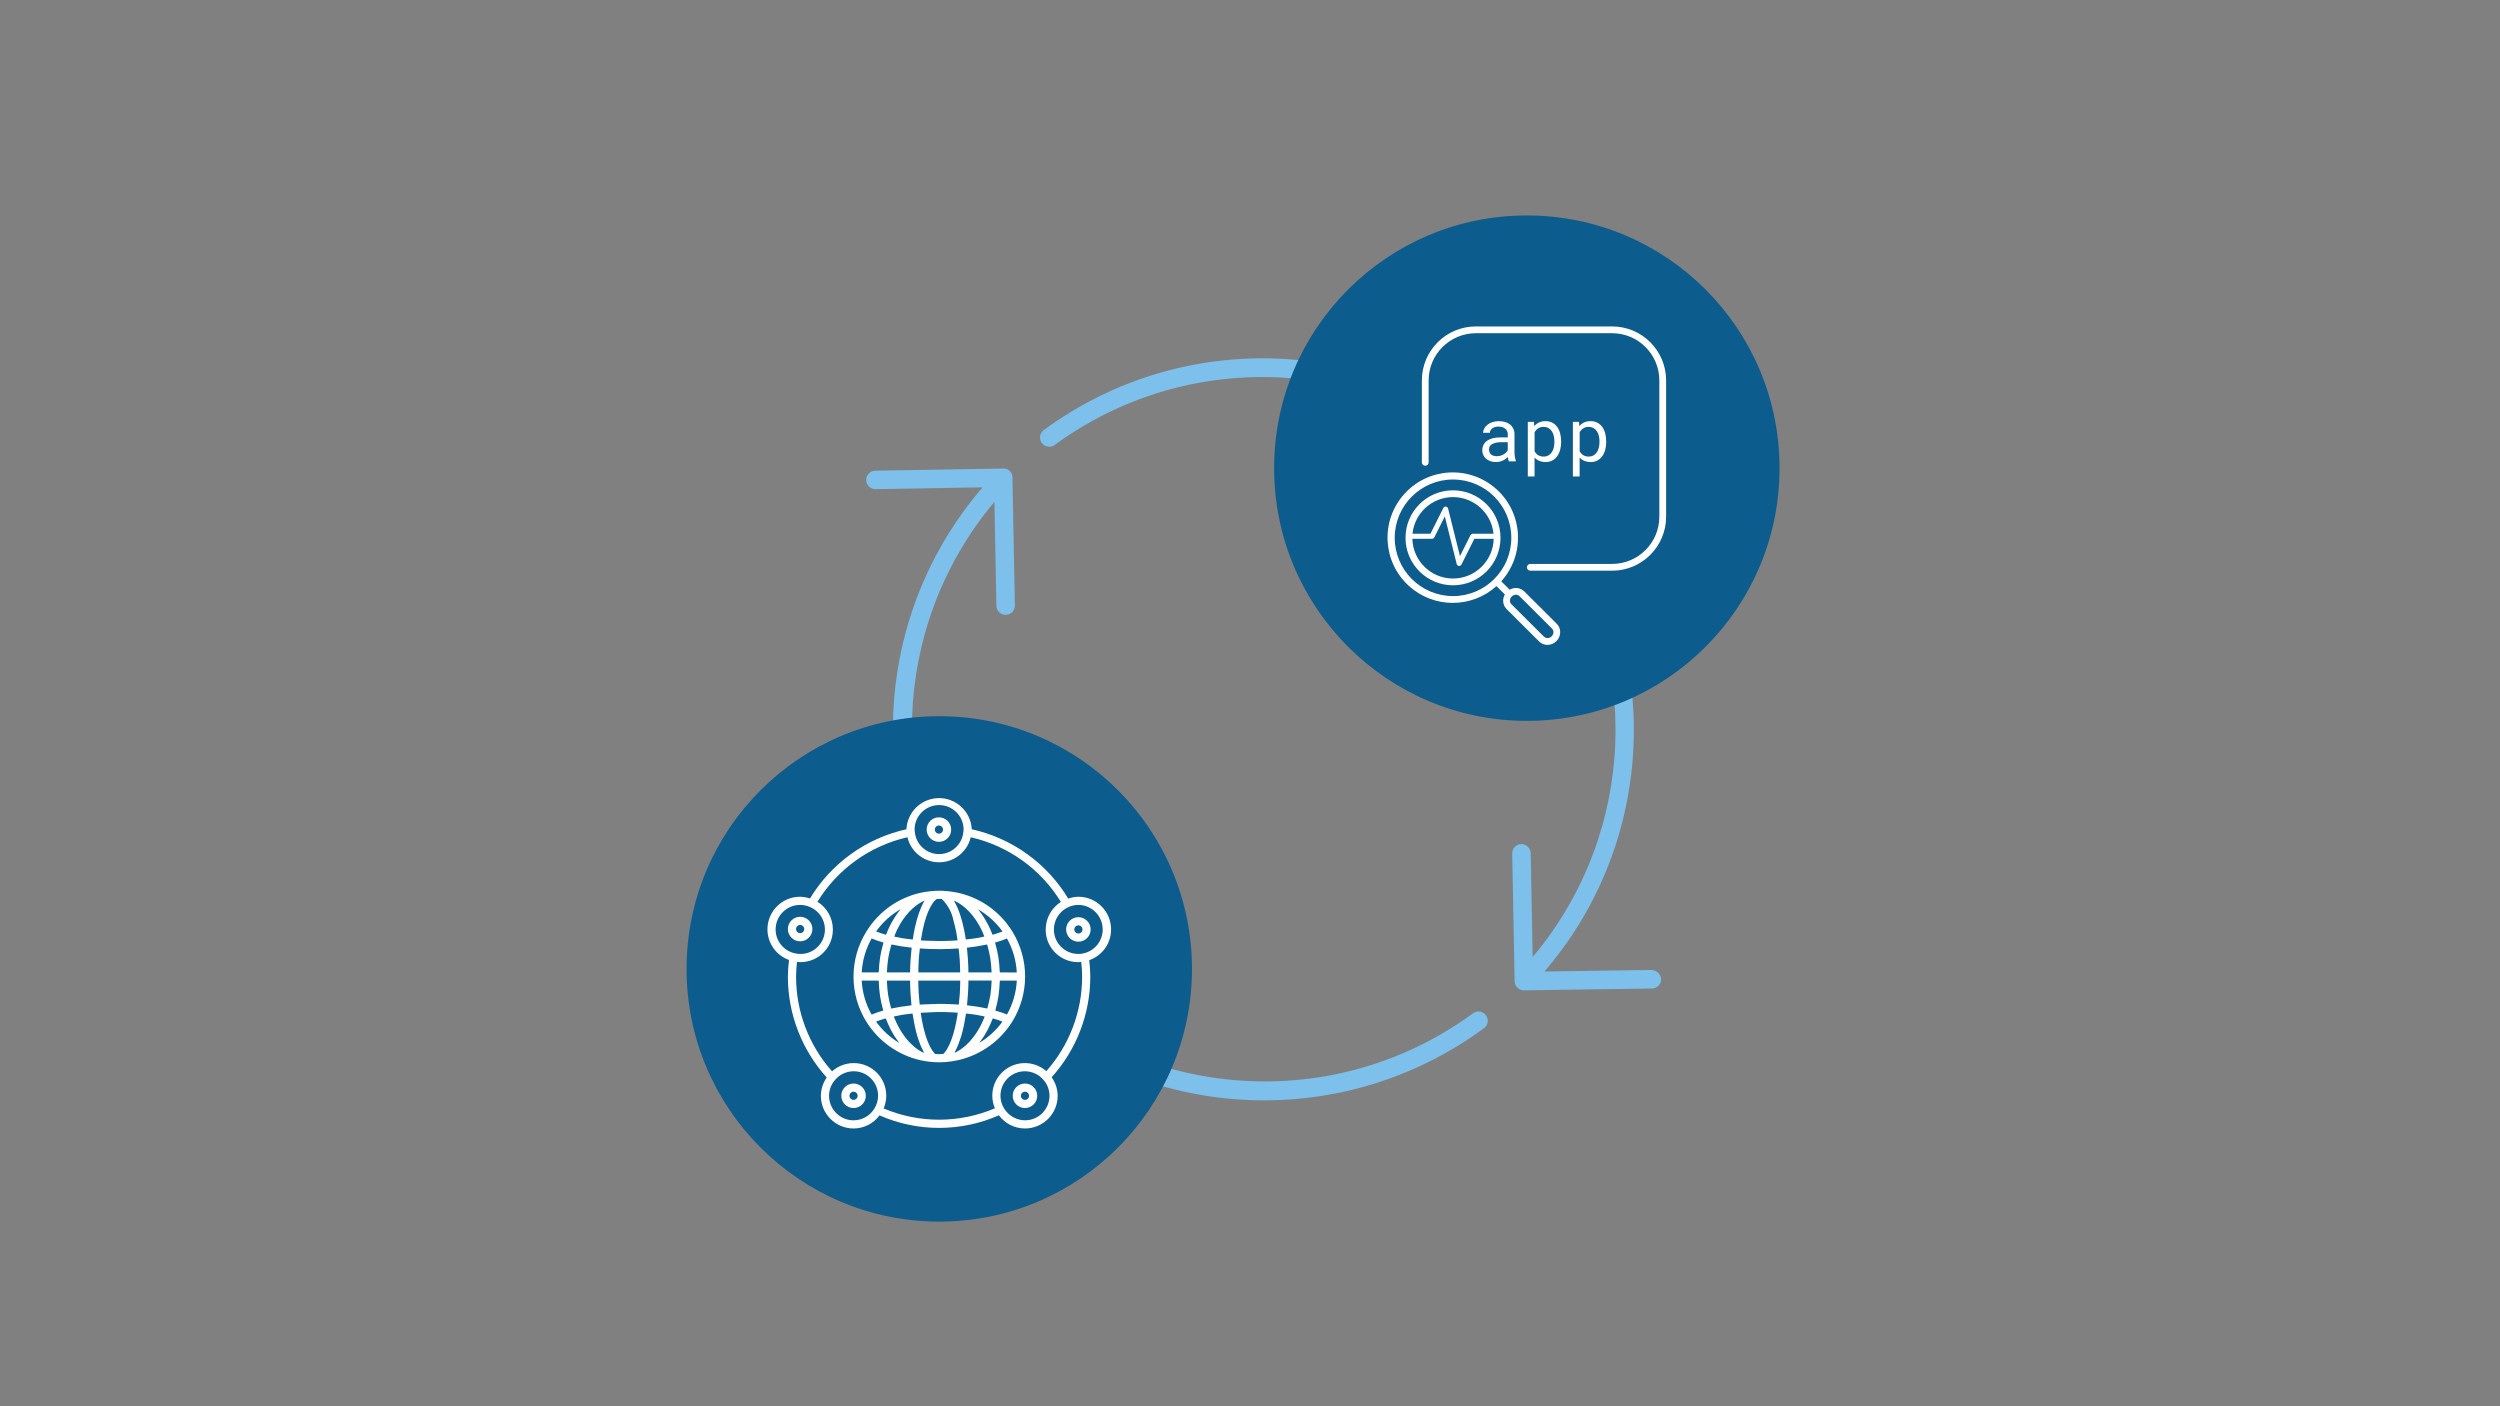 <svg viewBox="0 0 1200 675" xmlns="http://www.w3.org/2000/svg" id="Layer_1"><rect x="0" y="0" width="1200" height="675" fill="#808080" stroke="none"/><defs><style>.cls-1{fill:#fff;}.cls-2{fill:#7cc0eb;}.cls-3{fill:#0c5c8d;}</style></defs><g id="network-arrows-rotating"><g id="aa549dc4-469c-4527-bffe-d0a4428888dc"><path d="M478.258,290.751c.044,2.421,2.019,4.361,4.441,4.361h.08c2.452-.044,4.404-2.067,4.361-4.519h0l-1.163-61.334c.111-2.303-1.666-4.259-3.969-4.37-.181-.009-.362-.006-.543,.009l-61.28,1.03c-2.452,.02-4.425,2.024-4.405,4.476,.02,2.452,2.024,4.425,4.476,4.405h.089l51.288-.888c-64.119,74.632-55.596,187.111,19.036,251.229,62.918,54.055,154.817,57.535,221.643,8.392,1.974-1.457,2.394-4.238,.937-6.212-1.457-1.974-4.238-2.394-6.212-.937h0c-75.475,55.226-181.429,38.81-236.654-36.665-46.032-62.91-43.169-149.118,6.935-208.836l.941,49.859Z" class="cls-2"></path><path d="M729.922,222.385c-62.251-60.691-159.308-67.335-229.248-15.693-1.829,1.634-1.986,4.442-.352,6.27,1.427,1.596,3.789,1.947,5.618,.835,75.412-55.32,181.391-39.032,236.711,36.38,46.207,62.99,43.33,149.414-6.965,209.191l-.941-49.85c-.091-2.432-2.087-4.358-4.52-4.361-2.452,.044-4.404,2.067-4.361,4.519h0l1.163,61.334c.044,2.421,2.019,4.361,4.441,4.361h.062l61.431-.888c2.452-.034,4.413-2.05,4.378-4.502h0c-.203-2.383-2.125-4.256-4.512-4.397l-51.466,.737c61.331-71.531,56.317-178.46-11.439-243.938Z" class="cls-2"></path></g></g><g><circle r="121.299" cy="465.074" cx="450.852" class="cls-3"></circle><g id="network-globe"><g id="e7a96cf8-dd17-4665-ad5f-b6417d6efb09"><path d="M450.682,404.088c3.25,0,5.885-2.635,5.885-5.885s-2.635-5.885-5.885-5.885-5.885,2.635-5.885,5.885,2.635,5.885,5.885,5.885Zm0-7.847c1.083,0,1.962,.878,1.962,1.962s-.878,1.962-1.962,1.962-1.962-.878-1.962-1.962,.878-1.962,1.962-1.962Z" class="cls-1"></path><path d="M389.95,445.945c0-3.25-2.635-5.885-5.885-5.885s-5.885,2.635-5.885,5.885,2.635,5.885,5.885,5.885,5.885-2.635,5.885-5.885Zm-7.847,0c0-1.083,.878-1.962,1.962-1.962s1.962,.878,1.962,1.962-.878,1.962-1.962,1.962-1.962-.878-1.962-1.962Z" class="cls-1"></path><path d="M485.791,446.906h0l-.785-1.212c-6.068-9.036-15.484-15.283-26.168-17.36l-.498-.09h0c-1.878-.345-3.777-.561-5.685-.647h-.024c-1.067-.043-1.742-.063-3.531,0-1.892,.081-3.777,.288-5.642,.62h0c-10.55,1.924-19.925,7.907-26.113,16.666-.479,.667-.93,1.357-1.369,2.06-8.369,13.328-8.387,30.265-.047,43.611,5.841,9.279,15.116,15.87,25.799,18.333h.078l.286,.075,.62,.137c1.738,.347,3.497,.582,5.265,.702h0c.949,.071,1.915,.11,2.884,.11,.91,0,1.813-.043,2.707-.11h.153c2.101-.158,4.188-.473,6.242-.942l.078-.027c.065-.004,.129-.012,.192-.024,10.584-2.515,19.761-9.077,25.564-18.279,8.336-13.346,8.336-30.276,0-43.623h-.008Zm-4.59,.188l-.545,.2c-.483,.184-.973,.369-1.495,.545-.318,.106-.659,.208-.989,.31-.467,.141-.93,.286-1.42,.424l-.349,.09c-.365-.981-.753-1.922-1.157-2.825-.033-.096-.072-.189-.118-.279-.021-.049-.046-.096-.075-.141-.039-.082-.086-.153-.126-.235-.654-1.374-1.378-2.714-2.17-4.014-.173-.286-.341-.577-.522-.859-.764-1.201-1.597-2.356-2.495-3.46-.102-.122-.184-.271-.286-.392,4.627,2.669,8.632,6.295,11.746,10.636Zm-9.377,42.85c-.243,.549-.494,1.095-.757,1.624-.216,.443-.439,.879-.667,1.306-.28,.523-.569,1.031-.867,1.522-.239,.392-.479,.785-.73,1.177-.318,.486-.647,.949-.981,1.412-.255,.357-.506,.718-.785,1.055-.357,.459-.734,.883-1.106,1.31-.263,.302-.522,.616-.785,.902-.416,.439-.847,.836-1.279,1.236-.251,.231-.494,.483-.753,.702-.594,.506-1.213,.981-1.856,1.424-.196,.137-.392,.267-.588,.392-.601,.394-1.221,.757-1.86,1.087l-.636,.149c.11-.188,.204-.443,.31-.643,.392-.726,.785-1.503,1.126-2.354,.157-.369,.314-.73,.467-1.118,.392-1.051,.785-2.173,1.177-3.378,.059-.2,.129-.373,.188-.577,.416-1.42,.785-2.95,1.138-4.555,.098-.455,.184-.934,.279-1.401,.243-1.236,.471-2.511,.675-3.841,.047-.302,.11-.569,.157-.875,1.648,.18,3.303,.357,4.841,.604,.224,.035,.428,.082,.651,.118,1.212,.204,2.334,.455,3.468,.694-.075,.2-.141,.392-.22,.6-.204,.475-.4,.942-.608,1.424Zm-20.978-8.09c-.318,0-.624,.031-.942,.035-1.432,0-2.825,.098-4.257,.157s-2.805,.055-4.178,.157c-.18-1.675-.357-3.35-.467-5.081,0-.165-.031-.322-.039-.49-.118-1.962-.153-3.923-.18-5.948h20.126c-.027,2.005-.063,4.006-.18,5.952,0,.161-.027,.314-.039,.475-.11,1.734-.286,3.413-.467,5.1-.545-.039-1.099-.078-1.652-.11-2.498-.16-5.073-.242-7.725-.247Zm-10.593,15.324c.067,.235,.145,.439,.216,.671,.361,1.169,.742,2.268,1.142,3.296,.153,.392,.314,.785,.471,1.138,.364,.847,.743,1.632,1.138,2.354,.106,.192,.196,.439,.302,.624h-.055l-.518-.114-.098-.024c-1.548-.803-2.997-1.785-4.316-2.927-.212-.18-.392-.392-.612-.577-.479-.439-.957-.883-1.412-1.365-.247-.263-.479-.545-.718-.82-.392-.455-.785-.91-1.177-1.397-.247-.318-.483-.655-.722-.989-.353-.486-.698-.977-1.032-1.495-.235-.361-.459-.734-.683-1.11-.314-.523-.619-1.061-.914-1.612-.216-.392-.42-.785-.624-1.216-.28-.57-.548-1.151-.804-1.742-.188-.424-.373-.851-.545-1.291-.086-.216-.161-.439-.247-.659,1.142-.243,2.264-.494,3.476-.698,.231-.039,.443-.086,.679-.126,1.538-.243,3.178-.42,4.818-.6,.043,.302,.102,.565,.149,.863,.204,1.334,.432,2.613,.679,3.853,.094,.475,.18,.965,.282,1.428,.341,1.593,.734,3.119,1.126,4.535Zm-8.423-53.211c.153-.267,.318-.51,.475-.785,.326-.534,.643-1.067,.985-1.569,.2-.294,.416-.565,.62-.851,.318-.435,.632-.879,.957-1.291,.231-.286,.471-.549,.706-.82,.326-.392,.647-.785,.985-1.122,.247-.259,.506-.498,.761-.745,.337-.33,.675-.663,1.024-.969,.271-.235,.549-.447,.824-.671,.345-.275,.69-.557,1.044-.808,.294-.208,.592-.392,.891-.588s.694-.451,1.048-.651,.643-.337,.969-.494c.228-.114,.455-.224,.687-.326-.031,.047-.051,.102-.078,.149-.521,.874-.988,1.777-1.401,2.707-.11,.243-.2,.494-.302,.741-.322,.761-.624,1.53-.898,2.326-.126,.357-.243,.71-.361,1.075-.235,.738-.458,1.476-.667,2.217-.09,.33-.184,.651-.267,.977-.271,1.032-.518,2.052-.73,3.033h0c-.33,1.55-.62,3.229-.891,4.959-.027,.177-.063,.322-.09,.498-1.632-.177-3.272-.349-4.806-.592-.22-.035-.42-.078-.636-.118-1.177-.196-2.303-.443-3.425-.679,.392-1.036,.785-2.107,1.244-3.076,.421-.871,.866-1.713,1.334-2.527Zm14.002-6.987c.184-.416,.369-.84,.553-1.208,.129-.251,.255-.463,.392-.694,.177-.322,.353-.647,.53-.926,.129-.208,.259-.392,.392-.573s.33-.475,.494-.675,.263-.302,.392-.439,.306-.326,.455-.459,.255-.208,.392-.298c.099-.074,.203-.142,.31-.204,.757-.035,1.522-.031,2.279,0l.118,.067c2.92,2.905,4.881,6.634,5.618,10.687,.432,1.514,.84,3.139,1.177,4.877,.271,1.334,.479,2.801,.698,4.249-2.923,.208-5.736,.31-8.466,.318-1.051,0-2.036-.067-3.064-.09-1.64-.039-3.307-.047-4.896-.145-.392-.024-.785-.059-1.177-.086l.094-.612c.243-1.534,.506-3.033,.785-4.402,.255-1.177,.526-2.275,.785-3.299,.075-.279,.157-.514,.231-.785,.208-.718,.412-1.428,.624-2.071,.102-.306,.208-.569,.314-.859,.192-.537,.392-1.079,.577-1.569,.153-.302,.275-.545,.392-.8Zm12.86-4.316c.31,.153,.62,.302,.926,.479,.392,.216,.757,.463,1.134,.71,.298,.192,.596,.392,.887,.588,.392,.275,.741,.577,1.106,.879,.275,.224,.553,.435,.82,.675,.392,.333,.734,.698,1.095,1.059,.247,.247,.498,.479,.741,.741,.365,.392,.718,.828,1.071,1.252,.22,.263,.443,.51,.655,.785,.369,.479,.718,.989,1.071,1.499,.177,.255,.365,.494,.537,.761,.392,.585,.741,1.208,1.099,1.832,.126,.216,.259,.42,.392,.643,.476,.861,.925,1.754,1.346,2.68l.035,.082c.322,.706,.581,1.475,.871,2.217-1.153,.243-2.287,.498-3.511,.698l-.557,.102c-1.538,.243-3.186,.416-4.826,.596-.231-1.53-.486-3.009-.785-4.418,0-.051-.024-.102-.031-.157v-.067l-.024-.102c0-.043,0-.09-.027-.133s-.043-.184-.063-.271c-.188-.906-.392-1.836-.647-2.782-.078-.314-.157-.616-.239-.93-.235-.875-.49-1.742-.785-2.613-.078-.243-.149-.486-.231-.73-.353-1.065-.745-2.096-1.177-3.095-.11-.251-.228-.483-.341-.726-.345-.757-.718-1.475-1.11-2.162-.086-.149-.157-.326-.243-.471,.298,.133,.565,.259,.812,.377Zm16.607,27.137l.02,.102c.314,2.024,.517,4.063,.608,6.109,0,.251,.024,.502,.031,.753h-11.103c-.031-2.051-.112-4.08-.243-6.089v-.184c-.122-1.895-.282-3.766-.49-5.599,3.254-.342,6.487-.856,9.687-1.538,.071,.235,.141,.471,.208,.706,.54,1.893,.974,3.814,1.299,5.755l-.016-.016Zm.082,17.655v.09c-.319,1.97-.748,3.92-1.287,5.842l-.2,.706c-1.408-.306-2.88-.581-4.398-.828l-.231-.043c-1.644-.263-3.343-.494-5.1-.683,.184-1.718,.322-3.48,.435-5.253,0-.157,.027-.306,.039-.467,.118-2.024,.196-4.076,.22-6.16h11.111c0,.251,0,.498-.027,.749-.073,2.031-.255,4.057-.545,6.069l-.016-.024Zm-43.183,5.818c-1.518,.247-2.997,.522-4.414,.832l-.2-.706c-.534-1.909-.96-3.846-1.275-5.803h0c-.301-2.04-.488-4.095-.561-6.156,0-.251-.02-.502-.031-.757h11.107c.024,2.071,.097,4.114,.22,6.128,0,.294,.051,.569,.071,.859,.11,1.652,.231,3.292,.392,4.892-1.747,.188-3.438,.415-5.073,.679l-.235,.031Zm-5.838-23.379v-.039c.332-1.962,.778-3.903,1.334-5.814,.063-.235,.133-.467,.2-.698,1.444,.314,2.94,.594,4.488,.84l.157,.031c1.629,.262,3.311,.485,5.045,.671-.2,1.734-.345,3.511-.471,5.304,0,.169-.031,.33-.043,.498-.129,1.989-.208,4.014-.243,6.058h-11.091c0-.255,.02-.514,.031-.785,.088-2.026,.286-4.045,.592-6.05v-.016Zm14.634,1.008v-.129c.126-1.887,.333-3.711,.541-5.528l1.408,.09c2.55,.161,5.19,.247,7.89,.247h.565c2.77,0,5.555-.11,8.506-.318h.231c.212,1.848,.42,3.696,.545,5.606v.039c.122,1.915,.157,3.884,.192,5.846h-20.071c.035-1.962,.071-3.927,.192-5.846v-.008Zm-8.659-24.548c-.039,.047-.071,.106-.11,.153-.895,1.089-1.728,2.227-2.495,3.409-.192,.29-.373,.588-.561,.887-.805,1.288-1.543,2.617-2.209,3.982-.6,1.24-1.153,2.542-1.663,3.88l-.294-.078c-.522-.145-1.016-.298-1.507-.455-.314-.098-.636-.192-.934-.294-.483-.161-.934-.33-1.381-.498-.22-.082-.451-.161-.659-.247,3.121-4.382,7.15-8.039,11.813-10.722v-.016Zm-13.951,14.124l.149,.055c.785,.326,1.593,.639,2.464,.938,.188,.067,.392,.126,.596,.188,.687,.228,1.393,.451,2.134,.659l.318,.098c-.071,.243-.102,.506-.169,.753-.586,2.043-1.054,4.118-1.401,6.214,0,.078,0,.161-.031,.243-.314,2.097-.515,4.21-.604,6.328,0,.275-.071,.534-.078,.785h-8.133c.307-5.715,1.935-11.282,4.755-16.262Zm3.362,20.205c0,.29,.063,.569,.075,.855,.079,2.06,.262,4.114,.549,6.156,0,.141,.027,.286,.051,.428,.33,2.091,.78,4.16,1.35,6.199,.067,.247,.094,.514,.165,.757-.526,.149-.997,.31-1.495,.463-.333,.106-.675,.204-.993,.31-1.099,.365-2.142,.741-3.092,1.142-2.814-4.999-4.433-10.581-4.731-16.309h8.121Zm-1.228,19.699c.749-.302,1.503-.6,2.354-.879,.165-.055,.349-.106,.518-.157,.557-.177,1.177-.337,1.781-.502,.126,.345,.279,.671,.416,1.012,.204,.514,.392,1.02,.624,1.514,.282,.651,.585,1.283,.895,1.911,.224,.459,.443,.918,.679,1.357,.341,.639,.702,1.248,1.067,1.856,.239,.392,.471,.785,.718,1.177,.392,.624,.828,1.208,1.255,1.789,.243,.333,.475,.683,.726,1.004,.047,.063,.086,.129,.133,.188-4.379-2.633-8.177-6.127-11.166-10.271Zm28.408,15.552c-.126-.118-.255-.239-.392-.392s-.259-.279-.392-.443c-.204-.251-.412-.549-.62-.859-.129-.192-.255-.369-.392-.581-.228-.373-.455-.808-.683-1.252-.11-.216-.224-.392-.333-.639-.318-.667-.636-1.405-.946-2.213-.02-.051-.039-.09-.059-.145-.326-.859-.643-1.809-.953-2.829-.106-.349-.204-.753-.306-1.122-.2-.71-.392-1.428-.585-2.213-.114-.479-.22-1.008-.33-1.514-.161-.757-.322-1.522-.475-2.354-.106-.577-.2-1.177-.302-1.793-.075-.467-.145-.961-.216-1.448,1.687-.12,3.387-.207,5.1-.259,.84-.027,1.667-.09,2.511-.098,2.974-.031,5.936,.027,8.761,.2,.479,.027,.942,.071,1.412,.106-.075,.502-.145,1.012-.224,1.495-.098,.6-.196,1.204-.302,1.777-.153,.824-.314,1.597-.479,2.354-.106,.498-.212,1.016-.326,1.487-.192,.808-.392,1.569-.6,2.287-.094,.337-.184,.698-.282,1.02-.302,1.012-.616,1.962-.942,2.813h0c-.557,1.533-1.258,3.01-2.095,4.41l-.027,.043c-.293,.475-.616,.929-.969,1.361-.067,.078-.129,.141-.196,.216-.174,.194-.359,.379-.553,.553-1.267,.084-2.538,.095-3.806,.031Zm21.103-5.332l.114-.157c.243-.31,.467-.651,.702-.973,.435-.592,.867-1.177,1.275-1.813,.247-.392,.479-.785,.718-1.177,.361-.604,.722-1.208,1.063-1.844,.235-.439,.455-.898,.679-1.354,.314-.636,.62-1.275,.91-1.938,.2-.467,.392-.942,.585-1.42,.145-.361,.306-.706,.443-1.075,.836,.231,1.711,.451,2.468,.702l.149,.055c.738,.247,1.361,.518,2.02,.785-2.975,4.125-6.761,7.599-11.126,10.208Zm13.304-13.626c-.891-.392-1.86-.734-2.876-1.075-.208-.071-.439-.133-.655-.2-.671-.216-1.334-.435-2.052-.636,.071-.235,.098-.494,.161-.734,.57-2.041,1.022-4.114,1.354-6.207,0-.11,.024-.228,.039-.341,.293-2.072,.479-4.158,.557-6.25,0-.29,.067-.561,.075-.851h8.129c-.298,5.724-1.918,11.3-4.731,16.293Zm-3.405-20.217c0-.286-.067-.561-.082-.847-.089-2.102-.289-4.197-.6-6.277,0-.078,0-.161-.027-.239-.35-2.108-.819-4.195-1.405-6.25-.067-.235-.094-.49-.165-.73l.212-.063c.9-.262,1.758-.523,2.574-.785l.255-.078c.879-.302,1.707-.62,2.491-.946l.161-.063c2.804,4.999,4.415,10.577,4.708,16.301l-8.121-.024Z" class="cls-1"></path><path d="M491.986,520.091c-3.25,0-5.885,2.635-5.885,5.885s2.635,5.885,5.885,5.885,5.885-2.635,5.885-5.885-2.635-5.885-5.885-5.885Zm0,7.847c-1.083,0-1.962-.878-1.962-1.962s.878-1.962,1.962-1.962,1.962,.878,1.962,1.962-.878,1.962-1.962,1.962Z" class="cls-1"></path><path d="M517.629,440.245c-3.25,0-5.885,2.635-5.885,5.885s2.635,5.885,5.885,5.885,5.885-2.635,5.885-5.885-2.635-5.885-5.885-5.885Zm0,7.847c-1.083,0-1.962-.878-1.962-1.962s.878-1.962,1.962-1.962,1.962,.878,1.962,1.962-.878,1.962-1.962,1.962Z" class="cls-1"></path><path d="M409.708,520.091c-3.25,0-5.885,2.635-5.885,5.885s2.635,5.885,5.885,5.885,5.885-2.635,5.885-5.885-2.635-5.885-5.885-5.885Zm0,7.847c-1.083,0-1.962-.878-1.962-1.962s.878-1.962,1.962-1.962,1.962,.878,1.962,1.962-.878,1.962-1.962,1.962Z" class="cls-1"></path><path d="M533.322,446.13c0-8.667-7.026-15.693-15.693-15.693-1.657,.032-3.299,.332-4.861,.887-10.241-16.964-26.984-28.992-46.33-33.281-.411-8.657-7.762-15.342-16.42-14.931-8.082,.384-14.548,6.849-14.931,14.931-19.324,4.282-36.053,16.289-46.295,33.226-1.524-.523-3.12-.804-4.731-.832-8.639-.021-15.659,6.965-15.68,15.604-.016,6.609,4.123,12.514,10.34,14.754-.332,2.663-.512,5.343-.537,8.027,.011,17.881,6.657,35.121,18.651,48.382-1.807,2.571-2.79,5.63-2.821,8.772,0,8.667,7.026,15.693,15.693,15.693,4.915,.002,9.54-2.327,12.464-6.277,18.266,8.025,39.063,8.007,57.315-.051,2.92,3.983,7.565,6.334,12.503,6.328,8.667,0,15.693-7.026,15.693-15.693-.031-3.186-1.04-6.285-2.891-8.878,11.927-13.245,18.537-30.432,18.557-48.256-.017-2.662-.187-5.321-.51-7.964,6.289-2.167,10.503-8.095,10.483-14.748Zm-82.557-59.696c6.5,0,11.77,5.27,11.77,11.77-.005,.203-.026,.405-.063,.604l-.063,.537h0c-.591,6.43-6.282,11.163-12.712,10.573-5.612-.516-10.057-4.961-10.573-10.573h0l-.063-.537c-.036-.2-.055-.402-.059-.604,0-6.497,5.265-11.765,11.762-11.77Zm-78.465,59.696c0-6.5,5.27-11.77,11.77-11.77,1.638,.002,3.257,.351,4.751,1.024h0c5.96,2.534,8.738,9.42,6.204,15.38-2.27,5.339-8.103,8.216-13.721,6.767h0c-5.281-1.254-9.009-5.973-9.008-11.401h.004Zm37.412,91.616c-6.5,0-11.77-5.27-11.77-11.77,.006-2.799,1.025-5.501,2.868-7.607,4.17-4.947,11.561-5.576,16.508-1.406,2.656,2.239,4.181,5.54,4.164,9.014-.006,2.126-.6,4.208-1.714,6.018-2.097,3.564-5.924,5.752-10.059,5.752h.004Zm82.279,0c-6.469-.074-11.696-5.3-11.77-11.77-.027-6.472,5.197-11.741,11.669-11.768,3.43-.014,6.694,1.475,8.932,4.075,1.89,2.117,2.936,4.855,2.939,7.694,0,6.5-5.27,11.77-11.77,11.77h0Zm10.251-23.591c-6.499-5.688-16.379-5.03-22.067,1.469-2.507,2.864-3.883,6.545-3.87,10.351,.007,2.065,.43,4.108,1.244,6.007-17.054,7.273-36.332,7.297-53.404,.067,.83-1.918,1.261-3.984,1.267-6.073,.035-8.632-6.934-15.659-15.567-15.694-3.856-.016-7.581,1.394-10.46,3.959-11.128-12.512-17.271-28.675-17.262-45.42,.01-2.369,.151-4.736,.424-7.089,8.529,.934,16.201-5.223,17.135-13.752,.067-.615,.098-1.233,.092-1.851-.008-5.413-2.804-10.439-7.399-13.3,9.656-15.701,25.224-26.856,43.195-30.951,1.981,8.391,10.39,13.587,18.78,11.605,5.754-1.359,10.247-5.851,11.605-11.605,18.012,4.097,33.611,15.285,43.266,31.033-4.523,2.876-7.269,7.858-7.286,13.217-.087,8.582,6.8,15.609,15.382,15.696,.56,.006,1.119-.019,1.676-.074,.272,2.344,.415,4.702,.428,7.062,.006,16.705-6.105,32.835-17.18,45.341Zm18.016-56.577c-.862,.204-1.743,.312-2.629,.322-6.489,.008-11.757-5.246-11.765-11.735-.006-4.618,2.694-8.812,6.9-10.718,1.524-.711,3.184-1.082,4.865-1.087,6.5,.057,11.723,5.372,11.667,11.872-.047,5.41-3.776,10.091-9.038,11.346Z" class="cls-1"></path></g></g></g><g><circle r="121.299" cy="224.715" cx="732.877" class="cls-3"></circle><g id="app-magnifying-health"><g id="a19f03ad-e8bf-4391-9191-ce0a7b2f6d2c"><path d="M724.246,221.438c-.145-.291-.248-.601-.306-.922-.077-.378-.132-.759-.166-1.143-.339,.338-.705,.647-1.094,.925-.416,.302-.861,.56-1.329,.772-.497,.225-1.016,.4-1.547,.524-.574,.13-1.161,.195-1.749,.192-.926,.012-1.847-.135-2.723-.436-.756-.263-1.456-.663-2.065-1.182-.555-.489-1-1.09-1.303-1.765-.313-.696-.472-1.452-.466-2.215-.021-.947,.193-1.885,.622-2.729,.418-.785,1.021-1.456,1.759-1.954,.834-.554,1.762-.949,2.739-1.166,1.175-.268,2.377-.397,3.583-.384h3.534v-1.485c.006-.531-.105-1.057-.326-1.54-.205-.45-.51-.848-.892-1.163-.416-.339-.896-.593-1.41-.746-.603-.181-1.23-.268-1.86-.261-.583-.009-1.165,.074-1.723,.244-.463,.141-.899,.361-1.286,.651-.338,.254-.616,.58-.814,.954-.189,.352-.288,.744-.29,1.143h-3.257c.019-.709,.203-1.404,.537-2.029,.366-.693,.872-1.303,1.485-1.791,.706-.564,1.505-.999,2.361-1.286,1.018-.34,2.086-.505,3.159-.489,1.01-.009,2.016,.124,2.99,.394,.867,.234,1.678,.638,2.387,1.189,.672,.533,1.214,1.211,1.586,1.983,.399,.872,.595,1.823,.573,2.781v8.793c.005,.671,.064,1.341,.176,2.003,.097,.631,.261,1.25,.489,1.847v.28l-3.374,.01Zm-5.722-2.469c.598,.004,1.194-.078,1.768-.244,.524-.152,1.026-.371,1.495-.651,.429-.251,.821-.56,1.166-.918,.308-.318,.567-.681,.769-1.075v-3.811h-3.009c-1.515-.077-3.026,.212-4.407,.84-1.007,.485-1.627,1.525-1.576,2.641-.006,.446,.075,.888,.238,1.303,.153,.391,.395,.741,.707,1.023,.346,.305,.752,.534,1.192,.674,.537,.163,1.097,.237,1.658,.218Z" class="cls-1"></path><path d="M749.347,212.182c.01,1.279-.155,2.553-.489,3.788-.291,1.095-.777,2.128-1.433,3.052-.613,.847-1.413,1.542-2.338,2.029-.981,.504-2.072,.757-3.175,.736-1.045,.021-2.083-.169-3.052-.56-.869-.361-1.648-.911-2.28-1.609v9.096h-3.234v-26.214h2.954l.16,2.065c.611-.766,1.391-1.381,2.28-1.795,.979-.431,2.041-.642,3.11-.619,1.115-.022,2.218,.223,3.218,.717,.926,.474,1.728,1.156,2.345,1.993,.661,.921,1.146,1.955,1.433,3.052,.338,1.275,.502,2.589,.489,3.908l.013,.361Zm-3.237-.368c.004-.886-.098-1.77-.306-2.632-.181-.785-.501-1.532-.944-2.205-.414-.627-.973-1.145-1.628-1.511-.717-.39-1.525-.583-2.342-.56-.922-.031-1.832,.223-2.605,.726-.703,.478-1.282,1.117-1.69,1.863v9.119c.409,.733,.985,1.36,1.681,1.83,.795,.496,1.721,.743,2.658,.707,.813,.022,1.617-.174,2.329-.567,.649-.378,1.2-.904,1.609-1.534,.438-.681,.754-1.432,.935-2.221,.208-.865,.31-1.752,.306-2.641v-.375Z" class="cls-1"></path><path d="M770.985,212.182c.01,1.279-.155,2.553-.489,3.788-.291,1.095-.778,2.129-1.436,3.052-.611,.848-1.41,1.543-2.335,2.029-.98,.504-2.07,.757-3.172,.736-1.046,.021-2.085-.169-3.055-.56-.87-.36-1.649-.91-2.28-1.609v9.096h-3.237v-26.214h2.957l.156,2.065c.611-.767,1.391-1.381,2.28-1.795,.977-.43,2.036-.642,3.104-.619,1.115-.023,2.218,.223,3.218,.717,.927,.472,1.73,1.155,2.345,1.993,.663,.92,1.15,1.955,1.436,3.052,.338,1.275,.502,2.589,.489,3.908l.02,.361Zm-3.234-.368c.003-.886-.1-1.77-.306-2.632-.184-.784-.504-1.53-.944-2.205-.417-.624-.975-1.142-1.628-1.511-.719-.39-1.528-.583-2.345-.56-.922-.031-1.832,.223-2.605,.726-.701,.479-1.279,1.118-1.687,1.863v9.119c.409,.732,.983,1.359,1.677,1.83,.796,.497,1.723,.743,2.661,.707,.812,.022,1.615-.174,2.325-.567,.65-.377,1.201-.903,1.609-1.534,.438-.681,.755-1.432,.938-2.221,.206-.865,.309-1.752,.306-2.641v-.375Z" class="cls-1"></path><path d="M773.832,156.688h-65.43c-14.302,.016-25.892,11.606-25.908,25.908v39.333c0,.899,.729,1.628,1.628,1.628s1.628-.729,1.628-1.628v-39.333c.014-12.504,10.147-22.637,22.651-22.651h65.43c12.504,.014,22.637,10.147,22.651,22.651v65.43c-.014,12.504-10.147,22.637-22.651,22.651h-39.281c-.899,0-1.628,.729-1.628,1.628s.729,1.628,1.628,1.628h39.281c14.302-.016,25.892-11.606,25.908-25.908v-65.43c-.016-14.302-11.606-25.892-25.908-25.908Z" class="cls-1"></path><path d="M731.643,283.852c-1.886-1.812-4.749-2.14-6.996-.801l-4.048-4.016c11.578-12.85,10.547-32.652-2.303-44.23-12.85-11.578-32.652-10.547-44.23,2.303-11.578,12.85-10.547,32.652,2.303,44.23,11.914,10.735,30.013,10.735,41.928,0l4.042,4.022c-.535,.904-.822,1.933-.83,2.983-.012,1.493,.575,2.929,1.628,3.986l15.633,15.587c1.063,1.052,2.501,1.638,3.996,1.628,1.621-.006,3.174-.653,4.319-1.801,1.156-1.137,1.808-2.69,1.811-4.312,.012-1.492-.575-2.927-1.628-3.983l-15.623-15.597Zm-62.176-25.706c0-15.453,12.527-27.98,27.98-27.98s27.98,12.527,27.98,27.98-12.527,27.98-27.98,27.98h0c-15.446-.016-27.963-12.534-27.98-27.98Zm75.331,47.27c-.984,1.063-2.638,1.14-3.716,.173l-15.633-15.587c-.442-.446-.687-1.05-.681-1.677,.006-.756,.316-1.478,.86-2.003,.533-.54,1.257-.848,2.016-.857,.634-.009,1.245,.236,1.697,.681l15.633,15.587h0c.441,.447,.686,1.052,.681,1.681-.005,.755-.314,1.477-.857,2.003Z" class="cls-1"></path><path d="M697.446,235.348c-12.591,0-22.798,10.207-22.798,22.798s10.207,22.798,22.798,22.798,22.798-10.207,22.798-22.798c-.014-12.585-10.213-22.784-22.798-22.798Zm0,3.257c10.031,.011,18.428,7.607,19.44,17.587h-9.966c-.462,.002-.884,.264-1.091,.677l-5.038,10.073-5.713-22.85c-.123-.497-.543-.864-1.052-.918-.507-.051-.993,.214-1.225,.668l-6.188,12.35h-8.611c1.015-9.979,9.412-17.575,19.443-17.587Zm0,39.082c-10.595-.013-19.25-8.467-19.512-19.059h9.445c.462,0,.884-.261,1.091-.674l5.038-10.073,5.713,22.85c.123,.497,.543,.864,1.052,.918,.044,.003,.089,.003,.134,0,.462,0,.885-.261,1.091-.674l6.188-12.353h9.289c-.258,10.601-8.924,19.062-19.528,19.066Z" class="cls-1"></path></g></g></g></svg>